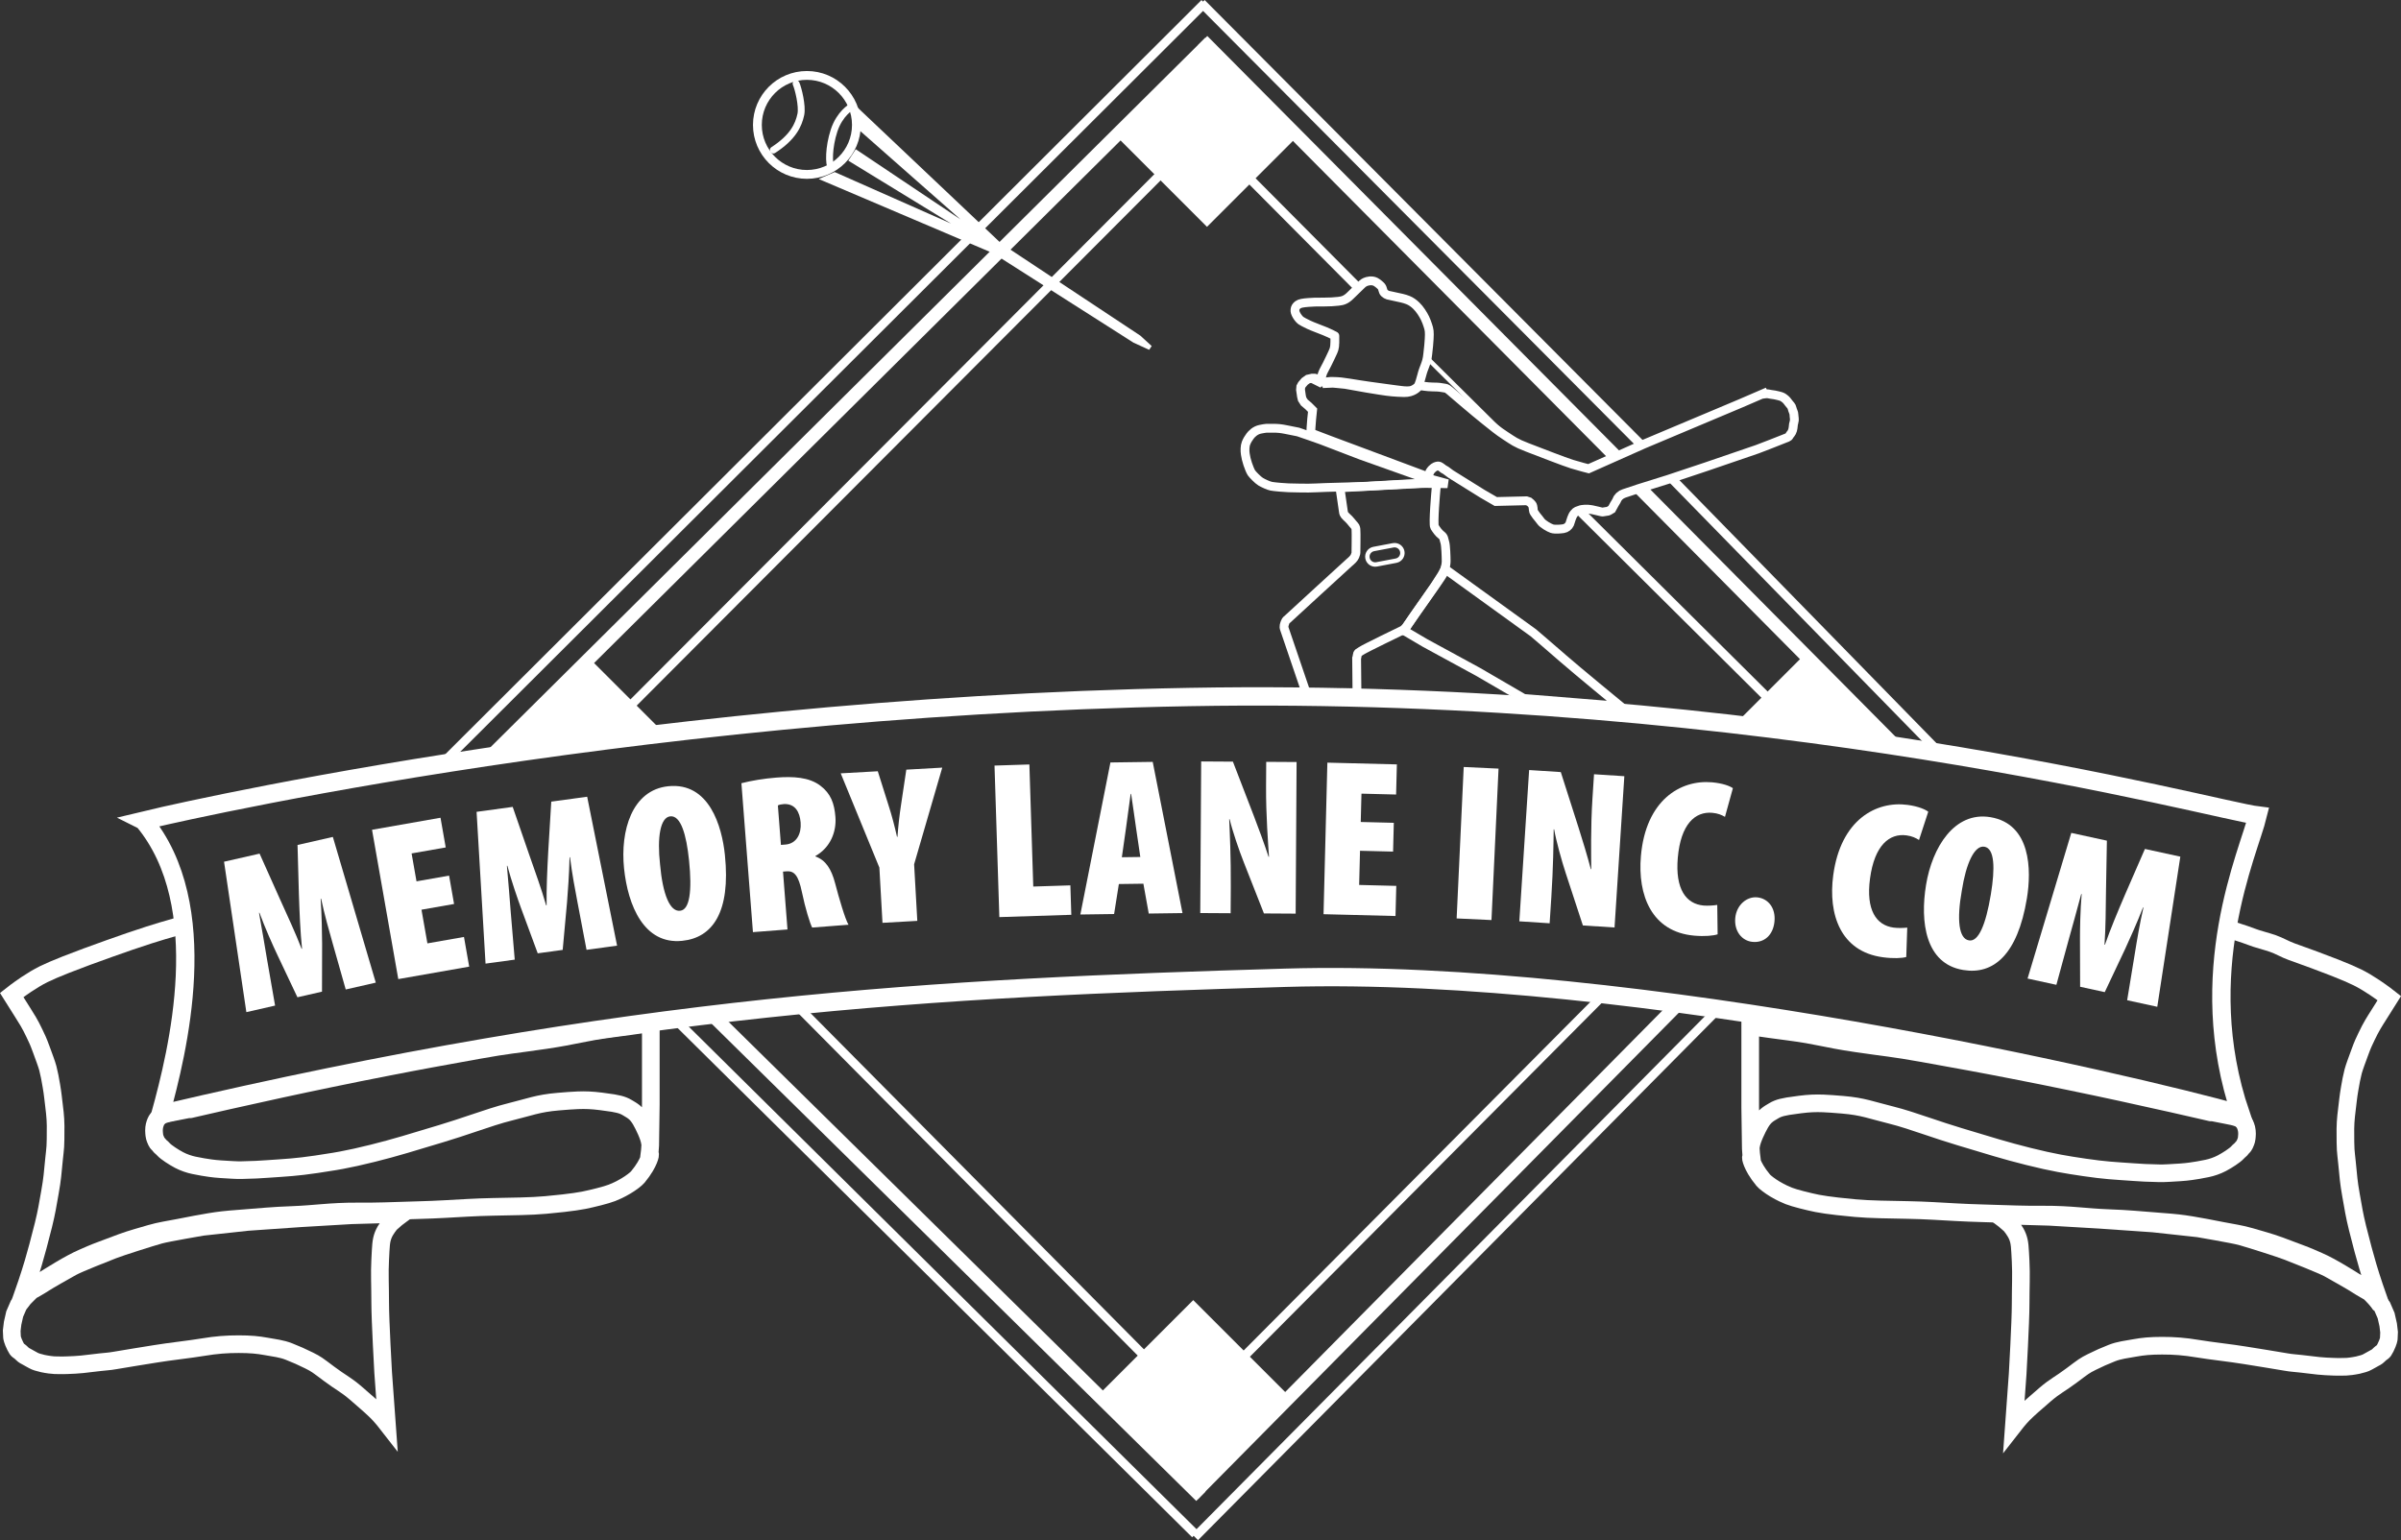 <?xml version="1.0" encoding="UTF-8"?><svg id="uuid-95826e40-11d0-48f0-ba3c-9daf72a6525a" xmlns="http://www.w3.org/2000/svg" width="544.223" height="349.213" viewBox="0 0 544.223 349.213"><rect x="0" y="0" width="544.223" height="349.213" fill="#333333" stroke="none"/><defs><style>.uuid-61d26a02-6a42-4c6d-99cb-d9cba7a2c435,.uuid-9dded8d6-a4e3-4a2e-b322-63f05bdc0feb,.uuid-51bd4f5b-bc52-43b8-95c5-23d2344fbe15,.uuid-8230f9dc-f9cd-4ca4-b88f-5561cdea0004,.uuid-b1ef4606-fa13-468b-abd8-5f56762f3a59,.uuid-c8306c88-a541-40a5-914f-c62f9c3162d6,.uuid-6041d944-4e1d-4189-912c-3706b4fff7ff,.uuid-3edb167f-28f5-49be-b191-e464982c39ab,.uuid-6dd84c4f-805d-4bbf-8da8-172aee95d0d2{stroke:#fff;}.uuid-61d26a02-6a42-4c6d-99cb-d9cba7a2c435,.uuid-b1ef4606-fa13-468b-abd8-5f56762f3a59,.uuid-13cf98b5-071b-4672-87d2-30b387252e1e,.uuid-6dd84c4f-805d-4bbf-8da8-172aee95d0d2{fill:#fff;}.uuid-61d26a02-6a42-4c6d-99cb-d9cba7a2c435,.uuid-6041d944-4e1d-4189-912c-3706b4fff7ff{stroke-width:2px;}.uuid-9dded8d6-a4e3-4a2e-b322-63f05bdc0feb,.uuid-69c90069-76cf-4663-bb3a-6afd63bb75a8,.uuid-51bd4f5b-bc52-43b8-95c5-23d2344fbe15,.uuid-8230f9dc-f9cd-4ca4-b88f-5561cdea0004,.uuid-c8306c88-a541-40a5-914f-c62f9c3162d6,.uuid-6041d944-4e1d-4189-912c-3706b4fff7ff,.uuid-3edb167f-28f5-49be-b191-e464982c39ab{fill:none;}.uuid-69c90069-76cf-4663-bb3a-6afd63bb75a8,.uuid-13cf98b5-071b-4672-87d2-30b387252e1e{stroke-width:0px;}.uuid-51bd4f5b-bc52-43b8-95c5-23d2344fbe15,.uuid-b1ef4606-fa13-468b-abd8-5f56762f3a59{stroke-width:3px;}.uuid-8230f9dc-f9cd-4ca4-b88f-5561cdea0004{stroke-width:4.158px;}.uuid-c8306c88-a541-40a5-914f-c62f9c3162d6{stroke-width:4px;}.uuid-3edb167f-28f5-49be-b191-e464982c39ab{stroke-linecap:round;stroke-width:1.559px;}.uuid-6dd84c4f-805d-4bbf-8da8-172aee95d0d2{stroke-width:1.04px;}</style></defs><g id="uuid-4f3a2f30-fb7d-4488-8322-8c5dbb4a39e3"><polygon class="uuid-6dd84c4f-805d-4bbf-8da8-172aee95d0d2" points="194.717 25.42 226.651 55.646 258.182 76.534 260.694 78.844 257.178 77.237 225.346 56.952 186.884 40.584 189.193 39.579 222.533 54.341 193.009 36.265 194.114 34.558 223.939 54.543 195.118 29.136 194.717 25.42"/><path class="uuid-3edb167f-28f5-49be-b191-e464982c39ab" d="M180.448,18.97c.483,1.073,1.475,5.085,1.071,6.989-.511,2.408-1.786,5.184-6.233,8.059"/><path class="uuid-3edb167f-28f5-49be-b191-e464982c39ab" d="M193.103,24.196c-.162,0-2.792,1.572-4.049,5.411-1.239,3.782-1.239,7.686-.616,8.504"/><path class="uuid-8230f9dc-f9cd-4ca4-b88f-5561cdea0004" d="M32.517,186.07s105.993-25.695,237.041-28.031c131.047-2.336,232.543,25.695,242.18,26.863-2.066,8.477-14.778,35.615-3.855,67.743-25.053-7.009-136.826-33.288-216.484-30.952-79.656,2.338-148.391,5.841-255.026,30.952,3.853-14.017,12.205-47.304-3.854-66.575Z"/><path class="uuid-13cf98b5-071b-4672-87d2-30b387252e1e" d="M75.415,213.935c-.761-2.651-1.879-6.634-2.634-10.176l-.1.023c.258,3.654.315,8.036.333,10.177l-.028,10.887-5.569,1.27-4.646-9.82c-.912-1.938-2.71-5.921-3.963-9.35l-.1.022c.656,3.564,1.326,7.649,1.789,10.368l1.857,10.666-6.514,1.485-5.058-34.103,8.056-1.837,4.587,10.253c1.798,3.984,3.527,7.67,4.936,11.324l.1-.022c-.392-3.782-.564-7.979-.71-12.288l-.311-11.228,8.006-1.826,9.731,33.038-6.812,1.553-2.951-10.416Z"/><path class="uuid-13cf98b5-071b-4672-87d2-30b387252e1e" d="M102.92,204.964l-7.384,1.298,1.342,7.635,8.288-1.457,1.183,6.731-16.073,2.825-5.951-33.855,15.521-2.729,1.183,6.731-7.735,1.359,1.112,6.329,7.384-1.298,1.131,6.43Z"/><path class="uuid-13cf98b5-071b-4672-87d2-30b387252e1e" d="M130.924,204.722c-.525-2.708-1.287-6.772-1.726-10.367l-.102.014c-.065,3.663-.395,8.032-.565,10.166l-.988,10.842-5.659.774-3.762-10.192c-.738-2.01-2.178-6.137-3.123-9.662l-.101.014c.339,3.608.645,7.736.867,10.485l.909,10.788-6.619.905-2.03-34.416,8.187-1.12,3.665,10.618c1.439,4.127,2.837,7.95,3.918,11.715l.102-.014c-.057-3.802.142-7.998.376-12.303l.681-11.212,8.136-1.112,6.778,33.767-6.922.947-2.021-10.637Z"/><path class="uuid-13cf98b5-071b-4672-87d2-30b387252e1e" d="M154.621,213.319c-8.624.887-12.302-7.964-13.173-16.437-.871-8.472,1.763-17.766,10.032-18.615,9.284-.954,12.164,9.105,12.831,15.6,1.33,12.937-2.79,18.743-9.64,19.447l-.051.005ZM154.177,206.495c2.131-.219,2.728-4.382,2.009-11.383-.605-5.885-1.875-10.266-4.26-10.021-2.283.234-2.991,4.818-2.32,10.851.603,6.859,2.237,10.793,4.521,10.559l.051-.006Z"/><path class="uuid-13cf98b5-071b-4672-87d2-30b387252e1e" d="M168.05,177.584c2.256-.584,5.135-1.062,7.932-1.279,3.763-.292,7.408-.113,9.964,1.837,2.391,1.81,3.178,4.051,3.414,7.102.26,3.356-1.15,6.943-4.533,8.843l.009.102c2.315.844,3.592,2.791,4.462,6.1.874,3.359,2.265,8.111,3.028,9.382l-8.237.639c-.477-.884-1.567-4.381-2.304-7.955-.824-4.028-1.815-4.924-3.543-4.79l-.763.06,1.016,13.118-7.83.606-2.614-33.763ZM177.01,191.57l1.018-.078c2.542-.197,3.643-2.482,3.451-4.974-.193-2.491-1.305-4.298-3.754-4.211-.508.04-1.114.138-1.407.314l.692,8.949Z"/><path class="uuid-13cf98b5-071b-4672-87d2-30b387252e1e" d="M200.029,209.24l-.705-12.526-8.763-21.369,8.402-.473,2.486,7.88c.681,2.106,1.33,4.573,1.875,6.994l.102-.006c.171-2.41.441-4.877.815-7.299l1.188-7.934,8.146-.459-6.377,21.915.722,12.832-7.893.444Z"/><path class="uuid-13cf98b5-071b-4672-87d2-30b387252e1e" d="M225.423,173.583l7.901-.252.882,27.68,8.411-.269.212,6.678-16.311.519-1.095-34.356Z"/><path class="uuid-13cf98b5-071b-4672-87d2-30b387252e1e" d="M253.606,200.446l-1.08,6.798-7.649.106,6.818-34.472,9.586-.132,6.748,34.283-7.65.105-1.215-6.767-5.559.077ZM258.469,194.309l-.957-6.516c-.283-1.935-.793-5.65-1.129-7.788l-.102.001c-.326,2.147-.785,5.979-1.065,7.819l-.93,6.541,4.182-.058Z"/><path class="uuid-13cf98b5-071b-4672-87d2-30b387252e1e" d="M272.055,207.02l.211-34.373,7.191.044,4.768,12.372c.854,2.198,2.459,6.543,3.311,9.2l.102.001c-.185-2.807-.707-9.491-.666-15.968l.033-5.559,6.885.042-.211,34.373-7.191-.044-4.568-11.605c-1.055-2.658-2.607-7.207-3.205-9.761h-.102c.135,2.958.406,8.672.365,15.404l-.037,5.915-6.885-.042Z"/><path class="uuid-13cf98b5-071b-4672-87d2-30b387252e1e" d="M315.764,193.089l-7.494-.189-.197,7.749,8.414.213-.174,6.831-16.314-.412.869-34.362,15.754.397-.174,6.832-7.852-.198-.162,6.424,7.494.189-.164,6.525Z"/><path class="uuid-13cf98b5-071b-4672-87d2-30b387252e1e" d="M339.668,174.273l-1.603,34.337-7.896-.369,1.603-34.337,7.896.369Z"/><path class="uuid-13cf98b5-071b-4672-87d2-30b387252e1e" d="M344.379,208.898l2.221-34.302,7.178.464,4.037,12.63c.723,2.244,2.072,6.676,2.766,9.378l.102.007c-.021-2.812-.15-9.516.268-15.979l.359-5.547,6.871.444-2.221,34.303-7.176-.465-3.885-11.853c-.896-2.716-2.182-7.348-2.627-9.932l-.102-.007c-.039,2.962-.102,8.682-.537,15.399l-.383,5.904-6.871-.445Z"/><path class="uuid-13cf98b5-071b-4672-87d2-30b387252e1e" d="M389.329,211.84c-.949.326-2.912.514-5.299.305-9.654-.844-12.869-9.162-12.092-18.053,1.105-12.651,8.938-17.342,16.102-16.716,2.49.218,4.121.872,4.746,1.336l-1.795,6.498c-.732-.422-1.568-.802-2.891-.918-3.859-.337-7.133,2.551-7.799,10.172-.627,7.164,1.897,10.507,5.859,10.854.967.084,2.254-.008,3.084-.141l.084,6.663Z"/><path class="uuid-13cf98b5-071b-4672-87d2-30b387252e1e" d="M397.168,213.549c-2.334-.244-4.156-2.435-3.838-5.478.309-2.942,2.662-4.85,4.996-4.606,2.383.25,4.217,2.339,3.881,5.534-.318,3.044-2.352,4.831-4.988,4.555l-.051-.006Z"/><path class="uuid-13cf98b5-071b-4672-87d2-30b387252e1e" d="M432.084,216.983c-.965.282-2.934.378-5.309.06-9.604-1.288-12.432-9.746-11.246-18.592,1.69-12.587,9.73-16.911,16.857-15.955,2.477.332,4.076,1.062,4.68,1.554l-2.094,6.408c-.711-.455-1.529-.874-2.844-1.05-3.842-.516-7.244,2.219-8.262,9.801-.955,7.127,1.41,10.583,5.354,11.112.961.129,2.252.096,3.088.002l-.225,6.66Z"/><path class="uuid-13cf98b5-071b-4672-87d2-30b387252e1e" d="M444.959,219.924c-8.553-1.414-9.773-10.92-8.385-19.323,1.389-8.403,6.375-16.677,14.576-15.321,9.209,1.522,9.34,11.985,8.275,18.426-2.121,12.831-7.623,17.35-14.416,16.227l-.051-.009ZM446.327,213.222c2.113.35,3.783-3.51,4.932-10.453.965-5.837.891-10.399-1.473-10.789-2.266-.374-4.154,3.862-5.094,9.858-1.223,6.776-.682,11.002,1.584,11.376l.051.008Z"/><path class="uuid-13cf98b5-071b-4672-87d2-30b387252e1e" d="M483.907,216.105c.435-2.724,1.115-6.804,1.938-10.33l-.1-.022c-1.32,3.419-3.129,7.409-4.021,9.354l-4.65,9.844-5.582-1.216-.033-10.864c-.004-2.141.061-6.511.383-10.146l-.1-.021c-.92,3.505-2.049,7.487-2.783,10.146l-2.85,10.445-6.529-1.423,9.908-33.022,8.072,1.759-.201,11.23c-.064,4.37-.064,8.441-.342,12.348l.1.022c1.252-3.59,2.879-7.464,4.578-11.426l4.486-10.297,8.023,1.748-5.225,34.042-6.826-1.487,1.754-10.684Z"/><line class="uuid-69c90069-76cf-4663-bb3a-6afd63bb75a8" x1="272.805" y1="9.566" x2="273.098" y2="9.622"/><line class="uuid-6041d944-4e1d-4189-912c-3706b4fff7ff" x1="435.928" y1="169.01" x2="435.928" y2="170.449"/><line class="uuid-51bd4f5b-bc52-43b8-95c5-23d2344fbe15" x1="272.587" y1="9.215" x2="366.182" y2="103.457"/><path class="uuid-6041d944-4e1d-4189-912c-3706b4fff7ff" d="M194.12,28.324c0,6.198-5.024,11.222-11.223,11.222s-11.222-5.024-11.222-11.222,5.024-11.223,11.222-11.223,11.223,5.024,11.223,11.223Z"/><rect class="uuid-13cf98b5-071b-4672-87d2-30b387252e1e" x="258.518" y="15.063" width="30.129" height="30.129" transform="translate(58.829 202.279) rotate(-45.001)"/><rect class="uuid-13cf98b5-071b-4672-87d2-30b387252e1e" x="255.622" y="300.931" width="30.477" height="31.599" transform="translate(-144.63 284.304) rotate(-45.001)"/><line class="uuid-51bd4f5b-bc52-43b8-95c5-23d2344fbe15" x1="272.201" y1="339.257" x2="160.772" y2="229.488"/><line class="uuid-51bd4f5b-bc52-43b8-95c5-23d2344fbe15" x1="270.463" y1="338.839" x2="380.639" y2="227.386"/><polyline class="uuid-b1ef4606-fa13-468b-abd8-5f56762f3a59" points="274.247 9.622 112.757 169.963 147.331 165.133 132.529 150.331"/><polyline class="uuid-b1ef4606-fa13-468b-abd8-5f56762f3a59" points="371.766 110.788 429.363 168.876 396.363 163.205 410.608 148.96"/><path class="uuid-c8306c88-a541-40a5-914f-c62f9c3162d6" d="M41.561,209.671c-1.292.361-2.948.838-4.809,1.401-.967.293-1.989.609-3.045.945-1.395.444-2.847.924-4.304,1.43-1.56.541-3.103,1.081-4.603,1.613-1.779.633-3.497,1.254-5.111,1.851-1.711.632-3.305,1.237-4.732,1.801-2.098.829-3.834,1.567-5.047,2.165-1.343.662-2.734,1.52-3.936,2.321-1.902,1.27-3.327,2.401-3.327,2.401l2.49,3.955c.794,1.263,1.639,2.531,2.683,4.763.607,1.294.787,1.588,1.497,3.512.576,1.561,1.325,3.579,1.527,4.387.387,1.552.483,2.147.799,3.957.342,1.961.409,3.057.561,4.171.082.603.401,3.048.401,4.894,0,5.346-.054,4.588-.369,7.723-.315,3.135-.356,4.239-.903,7.304s-.739,4.441-1.486,7.481c-.748,3.04-1.835,7.069-2.321,8.648-.486,1.578-.812,2.699-1.472,4.636-.661,1.937-1.49,4.278-1.49,4.278,0,0,.745-1.167,1.944-2.435.705-.745,1.566-1.525,2.524-2.123,1.294-.808,2.963-1.866,4.687-2.888,1.724-1.022,3.503-2.004,5.017-2.657,1.025-.442,2.343-1.065,4.375-1.806,1.707-.622,3.42-1.286,4.492-1.685,2.062-.767,4.866-1.523,6.502-2.009,2.166-.643,4.239-.909,6.494-1.36,2.406-.481,5.34-1.035,6.899-1.284,2.451-.392,3.433-.506,7.028-.78,2.702-.206,4.41-.355,5.955-.475,1.782-.138,3.35-.235,5.98-.333,2.366-.088,4.457-.282,6.641-.456,2.35-.188,4.807-.351,7.83-.334,2.603.015,4.475-.015,6.278-.064,2.235-.061,4.364-.156,7.654-.236,2.168-.054,4.117-.144,5.984-.243,3.617-.193,6.924-.425,10.918-.501,2.591-.05,4.582-.084,6.253-.128,2.234-.061,3.896-.139,5.658-.294,1.282-.112,2.666-.251,3.981-.402,1.844-.212,3.555-.448,4.666-.671,1.902-.382,5.119-1.174,6.403-1.685.729-.291,1.749-.719,3.197-1.582,1.102-.656,2.25-1.529,2.647-2.006.715-.858,1.258-1.645,1.666-2.332,1.424-2.396,1.204-3.57.901-2.24-.082.357.058-.452.157-1.375.043-.405.079-.833.084-1.192.051-3.589.134-9.338.134-9.338v-18.417s-2.033.362-8.786,1.241c-6.753.879-7.983,1.557-15.055,2.602-7.072,1.045-8.305,1.03-15.37,2.3-7.065,1.27-14.043,2.536-20.236,3.761-6.193,1.225-7.325,1.426-12.986,2.609-5.661,1.184-6.672,1.379-11.558,2.445-4.886,1.067-8.928,1.958-11.852,2.622-7.025,1.596-9.18,2.108-8.438,1.935,2.522-.59-.757.054-3.526.61-.53.106-1.04.209-1.489.3-.925.189-1.629.515-1.629.515,0,0-.915.52-1.284,1.444-.217.543-.401,1.09-.401,2.006,0,.351.052.768.08,1.042.055.539.339,1.118.481,1.444.147.338.485.571.642.803.261.386.538.477.962.962.285.325.912.787,1.524,1.203.613.417,1.372.869,2.005,1.204,1.074.569,2.366.997,3.375,1.199,2.005.401,2.087.402,3.691.643,1.4.21,3.266.295,5.054.4,2.048.121,2.403.005,3.678-.003.951-.006,2.104-.064,4.081-.201,2.313-.16,3.975-.26,5.634-.405,1.659-.145,3.314-.335,5.612-.673,3.704-.546,5.297-.85,5.704-.926,2.072-.387,4.212-.858,7.078-1.572,2.578-.643,4.855-1.274,7.205-1.961,2.541-.743,5.168-1.55,8.351-2.506,2.58-.775,4.96-1.575,7.181-2.323,3.056-1.028,5.811-1.96,8.376-2.594,2.186-.54,3.754-1.018,5.331-1.409,1.619-.402,3.247-.714,5.564-.909,1.829-.153,3.21-.261,4.422-.308,1.821-.07,3.262-.004,5.265.246,1.114.14,2.008.26,2.75.385.519.088.963.178,1.357.278.731.188,1.289.413,1.827.732.63.374,1.151.663,1.638,1.067.489.406.943.928,1.441,1.77.164.277.389.698.614,1.142.255.504.509,1.037.669,1.425.337.816.722,1.685.883,2.889"/><path class="uuid-c8306c88-a541-40a5-914f-c62f9c3162d6" d="M504.856,210.575c.96.32,3.847,1.184,5.396,1.798,1.36.54,3.424,1.036,4.881,1.542,1.561.541,2.791,1.326,4.29,1.858,1.779.633,3.497,1.254,5.111,1.851,1.711.632,3.306,1.237,4.732,1.801,2.098.829,3.834,1.567,5.047,2.165,1.343.662,2.734,1.52,3.936,2.321,1.902,1.27,3.327,2.401,3.327,2.401l-2.49,3.955c-.795,1.263-1.639,2.531-2.683,4.763-.606,1.294-.787,1.588-1.497,3.512-.575,1.561-1.324,3.579-1.526,4.387-.388,1.552-.483,2.147-.8,3.957-.342,1.961-.408,3.057-.56,4.171-.082.603-.402,3.048-.402,4.894,0,5.346.055,4.588.369,7.723.314,3.135.356,4.239.902,7.304.547,3.064.739,4.441,1.486,7.481.748,3.04,1.836,7.069,2.322,8.648.485,1.578.81,2.699,1.472,4.636.661,1.937,1.49,4.278,1.49,4.278,0,0-.745-1.167-1.944-2.435-.705-.745-1.566-1.525-2.523-2.123-1.295-.808-2.963-1.866-4.688-2.888-1.725-1.021-3.503-2.004-5.017-2.657-1.024-.442-2.343-1.065-4.375-1.806-1.707-.622-3.421-1.286-4.492-1.685-2.062-.767-4.866-1.524-6.501-2.009-2.166-.643-4.239-.909-6.494-1.36-2.406-.481-5.341-1.035-6.899-1.284-2.45-.392-3.433-.506-7.028-.78-2.702-.206-4.41-.355-5.955-.475-1.782-.138-3.351-.235-5.981-.333-2.366-.088-4.457-.282-6.641-.456-2.35-.188-4.807-.351-7.83-.334-2.603.015-4.475-.015-6.277-.064-2.235-.061-4.364-.156-7.654-.236-2.168-.054-4.117-.144-5.984-.243-3.617-.193-6.924-.425-10.918-.501-2.592-.05-4.582-.084-6.253-.128-2.233-.061-3.896-.139-5.658-.294-1.282-.112-2.666-.251-3.981-.402-1.844-.212-3.555-.448-4.666-.671-1.902-.382-5.119-1.174-6.402-1.685-.729-.291-1.748-.719-3.197-1.582-1.102-.656-2.25-1.529-2.647-2.006-.715-.858-1.258-1.645-1.666-2.332-1.424-2.397-1.204-3.57-.901-2.24.081.357-.058-.452-.157-1.375-.043-.405-.078-.833-.084-1.192-.051-3.589-.133-9.338-.133-9.338v-18.417s2.032.362,8.785,1.241c6.753.879,7.983,1.557,15.055,2.602,7.072,1.045,8.305,1.03,15.37,2.3,7.066,1.27,14.043,2.536,20.236,3.761,6.193,1.225,7.325,1.426,12.985,2.609,5.662,1.184,6.673,1.379,11.559,2.445,4.886,1.066,8.928,1.958,11.852,2.622,7.025,1.596,9.18,2.108,8.438,1.935-2.522-.59.758.054,3.527.61.529.106,1.04.209,1.488.3.926.189,1.629.515,1.629.515,0,0,.915.52,1.284,1.444.217.543.401,1.09.401,2.006,0,.351-.053.768-.08,1.042-.056.539-.34,1.118-.482,1.444-.146.338-.484.571-.641.803-.262.386-.538.477-.963.962-.285.325-.912.787-1.524,1.203-.612.417-1.372.869-2.005,1.204-1.074.569-2.366.997-3.375,1.199-2.006.401-2.087.402-3.691.643-1.4.21-3.266.295-5.053.4-2.049.121-2.403.005-3.679-.003-.951-.006-2.104-.064-4.081-.201-2.312-.16-3.975-.26-5.634-.405-1.659-.145-3.313-.335-5.612-.673-2.141-.315-3.897-.588-5.704-.926-2.072-.387-4.212-.858-7.077-1.572-2.578-.643-4.856-1.274-7.206-1.961-2.541-.743-5.168-1.55-8.351-2.506-2.58-.775-4.96-1.575-7.182-2.323-3.056-1.028-5.811-1.96-8.375-2.594-2.187-.54-3.754-1.018-5.332-1.409-1.618-.402-3.246-.714-5.562-.909-1.829-.153-3.211-.261-4.423-.308-1.821-.07-3.262-.004-5.265.246-1.114.14-2.008.26-2.75.385-.519.088-.963.178-1.357.278-.73.188-1.289.413-1.826.732-.631.374-1.152.663-1.639,1.067-.488.406-.943.928-1.441,1.77-.163.277-.389.698-.613,1.142-.256.504-.51,1.037-.67,1.425-.336.816-.722,1.685-.883,2.889"/><line class="uuid-6041d944-4e1d-4189-912c-3706b4fff7ff" x1="270.925" y1="347.845" x2="154.223" y2="232.311"/><line class="uuid-6041d944-4e1d-4189-912c-3706b4fff7ff" x1="440.312" y1="171.348" x2="378.483" y2="108.073"/><line class="uuid-6041d944-4e1d-4189-912c-3706b4fff7ff" x1="372.336" y1="101.203" x2="272.339" y2=".705"/><line class="uuid-61d26a02-6a42-4c6d-99cb-d9cba7a2c435" x1="273.039" y1=".721" x2="100.579" y2="172.772"/><line class="uuid-61d26a02-6a42-4c6d-99cb-d9cba7a2c435" x1="389.161" y1="229.098" x2="270.84" y2="348.51"/><line class="uuid-61d26a02-6a42-4c6d-99cb-d9cba7a2c435" x1="263.529" y1="39.032" x2="141.762" y2="161.134"/><line class="uuid-61d26a02-6a42-4c6d-99cb-d9cba7a2c435" x1="363.661" y1="225.387" x2="281.988" y2="307.526"/><line class="uuid-6041d944-4e1d-4189-912c-3706b4fff7ff" x1="259.127" y1="307.196" x2="181.24" y2="228.632"/><line class="uuid-6041d944-4e1d-4189-912c-3706b4fff7ff" x1="400.87" y1="158.406" x2="358.068" y2="115.871"/><line class="uuid-6041d944-4e1d-4189-912c-3706b4fff7ff" x1="307.722" y1="65.103" x2="282.097" y2="39.324"/><line class="uuid-9dded8d6-a4e3-4a2e-b322-63f05bdc0feb" x1="341.824" y1="99.365" x2="323.521" y2="81.218"/><path class="uuid-6041d944-4e1d-4189-912c-3706b4fff7ff" d="M299.762,86.987l1.852-.082s-.106-.106,1.895.105c2.002.211.632.001,3.581.527,2.949.526,2.404.444,5.582.948,2.424.384,3.482.472,5.582.527,2.012.052,3.055-1.159,3.055-1.159,0,0,.42-.632.947-2.738.232-.93.485-1.551.714-2.146.289-.753.538-1.463.655-2.699.111-1.167.164-1.542.204-1.899.036-.32.062-.625.112-1.472.051-.858.053-1.402.006-1.84-.051-.475-.158-.825-.322-1.319-.178-.533-.354-1.033-.625-1.594-.211-.435-.479-.908-.849-1.461-.345-.518-.726-.979-1.127-1.372-.579-.568-1.201-.997-1.823-1.252-.495-.203-.943-.334-1.423-.448-.539-.128-1.116-.237-1.841-.404-1.37-.316-1.483-.196-2.165-.792-.354-.309-.309-1.015-.662-1.456-.256-.319-.968-.881-1.323-1.059-.843-.421-1.853-.176-2.338.044-.48.219-.779.524-1.411,1.156-.632.632-.993.94-1.941,1.887-.948.948-1.682,1.218-2.734,1.323-1.053.105-1.853.176-3.484.176-1.583,0-2.057-.017-3.32.089-1.264.105-1.948.213-2.37.529-.422.316-.623.67-.662,1.103-.044.485.098.769.309,1.191s.724,1.075,1.039,1.285c.315.21.813.479,1.79.948.901.433,2.392.946,3.655,1.472,1.264.526,2.243,1.056,2.243,1.056,0,0,0-.21,0,1.369s-.311,1.945-.522,2.472c-.211.526-.706,1.456-1.248,2.607-.362.77-.825,1.451-1.073,2.188-.204.607-.422,1.685-.422,1.685l.466.503Z"/><path class="uuid-6041d944-4e1d-4189-912c-3706b4fff7ff" d="M299.517,86.688l2.107-.21s1.263-.006,2.316.102c.587.061,1.175.151,1.835.256.523.083,1.955.309,2.607.412,1.676.265,2.117.309,3.043.441.927.132,1.191.176,2.25.309.987.123,1.853.265,2.603.353,1.066.126,1.804.262,2.647.265.843.003,1.236-.136,1.763-.452.526-.316,1.054-.74,1.054-.74,0,0,.447.08,1.053.159.606.08,1.369.16,2.001.16,1.264,0,1.897.105,2.423.21.526.105.632.001,1.369.632.737.632,5.896,5.055,7.898,6.635s2.95,2.422,4.74,3.581c1.79,1.159,2.211,1.58,4.949,2.633,2.738,1.053,8.427,3.265,10.111,3.792,1.685.526,3.791,1.053,3.791,1.053l12.533-5.582,22.012-9.268,4.634-2.002s0,.001.737-.105.737-.001,1.475.105.842.105,1.685.316c.843.211.949.316,1.37.632.421.316.631.632.947,1.053s.632.631.737,1.158c.105.527.421.948.421,1.475s.21,1.053,0,1.685c-.21.632-.104,1.053-.315,1.791-.211.737-.526.842-.737,1.264-.211.421-.631.422-1.053.632-.422.21-6.215,2.422-6.215,2.422l-11.691,4.002-8.53,2.844-6.741,2.107-2.704.903-.516.172-.552.243-.529.397-.398.485s-.129.278-.278.588c-.084.176-.395.626-.471.779-.21.421-.574,1.059-.574,1.059,0,0-.441.265-.719.428-.136.08-.468.078-.78.143-.32.067-.641.121-.8.068-.315-.105-1.47-.33-1.79-.421-.454-.13-1.369-.211-1.369-.211,0,0-1.253-.045-1.82.213-.242.11-.418.132-.605.215s-.387.226-.673.579c-.238.293-.418.689-.559,1.078-.19.523-.31,1.032-.411,1.26-.242.544-.775.974-1.407,1.079-.29.048-.736.097-1.195.115-.54.021-1.098-.001-1.438-.115-.315-.105-.843-.369-1.343-.685s-.975-.685-1.185-1c-.208-.313-.622-.78-.988-1.248-.374-.479-.697-.961-.697-1.28,0-.273-.059-.624-.125-.935-.088-.41-.808-.956-.808-.956l-.646-.216-6.924.168-3.044-1.764-7.146-4.455s-.45-.32-.838-.618c-.158-.122-.373-.296-.586-.388-.231-.099-.379-.229-.502-.347-.123-.119-.588-.401-.721-.456-.159-.066-.526-.026-.882.132-.269.119-.351.214-.53.353-.396.309-.661.75-.661.75l-.265.618-.221.573-22.124-8.257-4.423-1.685s.104-2.317.21-3.16c.105-.842.211-2.001.211-2.001l-.948-.948-.936-.799-.485-.75-.157-.663-.119-.837-.092-.638.06-.685.256-.473.357-.416.275-.322.445-.319.291-.207.544-.121.404-.09h.558l.574.139.973.808Z"/><path class="uuid-c8306c88-a541-40a5-914f-c62f9c3162d6" d="M5.391,294.363l-1.183,1.553-.877,2.023-.472,2.091-.202,1.685.067,1.483s.067.675.742,2.023c.646,1.293.54.675,1.589,1.736.404.409.737.504,1.041.691.49.302.96.509,1.478.82.395.236,1.27.51,2.14.699.983.213,2.266.369,2.587.369.944,0,1.484.067,3.035,0,1.033-.045,2.307-.085,3.305-.202,1.146-.135,2.36-.27,4.046-.472,1.357-.163,1.934-.143,3.361-.395,2.855-.504,6.214-1.008,9.237-1.512,3.023-.504,7.726-1.008,10.748-1.512,3.023-.504,5.375-.672,8.062-.672s4.367.168,6.214.504c1.847.336,3.526.504,5.206,1.176,1.68.672,2.855,1.176,4.535,2.016,1.68.84,1.848,1.009,4.535,3.023,2.687,2.015,3.695,2.351,6.046,4.366s3.863,3.358,4.871,4.366,2.183,2.519,2.183,2.519l-.84-11.588s-.671-11.756-.671-15.787-.168-6.551,0-9.741c.167-3.19.167-4.198.671-5.542.504-1.344,1.68-2.688,1.68-2.688l1.344-1.176,1.343-1.007-11.588.335-11.42.672-12.092.84-10.224,1.114s-7.993,1.364-9.644,1.82c-1.956.54-9.02,2.775-10.699,3.447-1.679.672-7.725,3.023-9.237,3.863-1.512.84-5.374,3.022-6.382,3.694-1.008.672-2.855,1.68-2.855,1.68l-1.68,1.68Z"/><path class="uuid-c8306c88-a541-40a5-914f-c62f9c3162d6" d="M538.786,294.711l1.184,1.553.877,2.023.473,2.091.201,1.685-.066,1.483s-.068.675-.742,2.023c-.646,1.293-.541.675-1.59,1.736-.404.409-.736.504-1.041.691-.49.302-.959.509-1.478.82-.395.236-1.27.51-2.139.699-.984.213-2.266.369-2.588.369-.943,0-1.482.067-3.035,0-1.033-.045-2.307-.085-3.305-.202-1.147-.135-2.359-.27-4.045-.472-1.357-.163-1.934-.143-3.361-.395-2.856-.504-6.215-1.008-9.238-1.512-3.023-.504-7.725-1.008-10.748-1.512-3.023-.504-5.375-.672-8.062-.672-2.686,0-4.365.168-6.213.504-1.848.336-3.527.504-5.207,1.176-1.68.672-2.854,1.176-4.533,2.016-1.68.84-1.848,1.009-4.535,3.023-2.688,2.015-3.695,2.351-6.047,4.366-2.35,2.016-3.863,3.358-4.869,4.366-1.008,1.008-2.184,2.52-2.184,2.52l.84-11.588s.672-11.756.672-15.787.166-6.551,0-9.741c-.168-3.191-.168-4.198-.672-5.542-.504-1.344-1.68-2.688-1.68-2.688l-1.344-1.176-1.344-1.007,11.588.335,11.42.672,12.094.84,10.223,1.114s7.994,1.364,9.645,1.82c1.955.54,9.02,2.775,10.699,3.447,1.678.672,7.725,3.023,9.236,3.863,1.512.84,5.373,3.022,6.381,3.694s2.856,1.68,2.856,1.68l1.68,1.68Z"/><path class="uuid-6041d944-4e1d-4189-912c-3706b4fff7ff" d="M296.698,98.795l-2.47-.849s-1.474-.301-2.7-.54c-1.256-.245-1.775-.309-3.164-.309-1.36,0-1.287-.051-2.701.231-1.157.232-1.939,1.043-2.314,1.543s-.676.996-.926,1.621-.279,1.719-.154,2.469.231,1.312.54,2.238c.201.605.599,1.631.849,2.006s1.458,1.631,2.083,2.006,1.79.909,2.415,1.034,3.288.355,3.913.355,4.337.145,6.212.02,9.375-.25,11.5-.375,8.75-.5,8.75-.5l3.323-.148,6.251.077-6.574-1.804-13-4.625-9.125-3.5-2.707-.952Z"/><path class="uuid-9dded8d6-a4e3-4a2e-b322-63f05bdc0feb" d="M317.847,125.055c.183.963-.45,1.892-1.412,2.074l-4.399.835c-.963.183-1.892-.449-2.074-1.412h0c-.183-.963.449-1.892,1.412-2.075l4.399-.835c.962-.183,1.891.449,2.074,1.413h0Z"/><path class="uuid-6041d944-4e1d-4189-912c-3706b4fff7ff" d="M303.719,110.601l.771,5.324s0,.463.309.849c.309.386.386.386.926.926s.309.386.926,1.08.617.695.694,1.235c.077.54,0,5.324,0,5.324,0,0,0,.231-.231.771-.232.54-.771,1.003-1.312,1.466-.54.463-13.967,12.809-13.967,12.809,0,0-.386.232-.54.694-.154.463-.386.926-.154,1.543.232.617,4.939,14.507,4.939,14.507l11.497-.077-.077-7.793s.074-.163.153-.737c.079-.575.156-.42.928-.961.771-.54,9.336-4.67,9.336-4.67,0,0,.618-.346,1.081-1.117s7.794-10.957,8.102-11.651c.125-.281.263-.65.382-1.051.176-.592.312-1.253.312-1.805,0-.926-.077-3.627-.308-4.321-.232-.694-.154-1.157-.771-1.62s-1.157-1.234-1.543-1.852c-.386-.618.309-8.334.309-8.334l.154-1.698-21.915,1.158Z"/><path class="uuid-6041d944-4e1d-4189-912c-3706b4fff7ff" d="M327.794,129.197l19.755,14.275s3.626,3.087,6.713,5.788c3.087,2.701,13.041,10.88,13.041,10.88l-21.915-1.775-10.34-6.019-12.038-6.559-4.321-2.546-.772-.349s.22.172.65-.434c.431-.606,2.36-3.461,2.36-3.461l4.244-6.096,1.62-2.546.611-1.107.079-.175.312.124Z"/></g></svg>